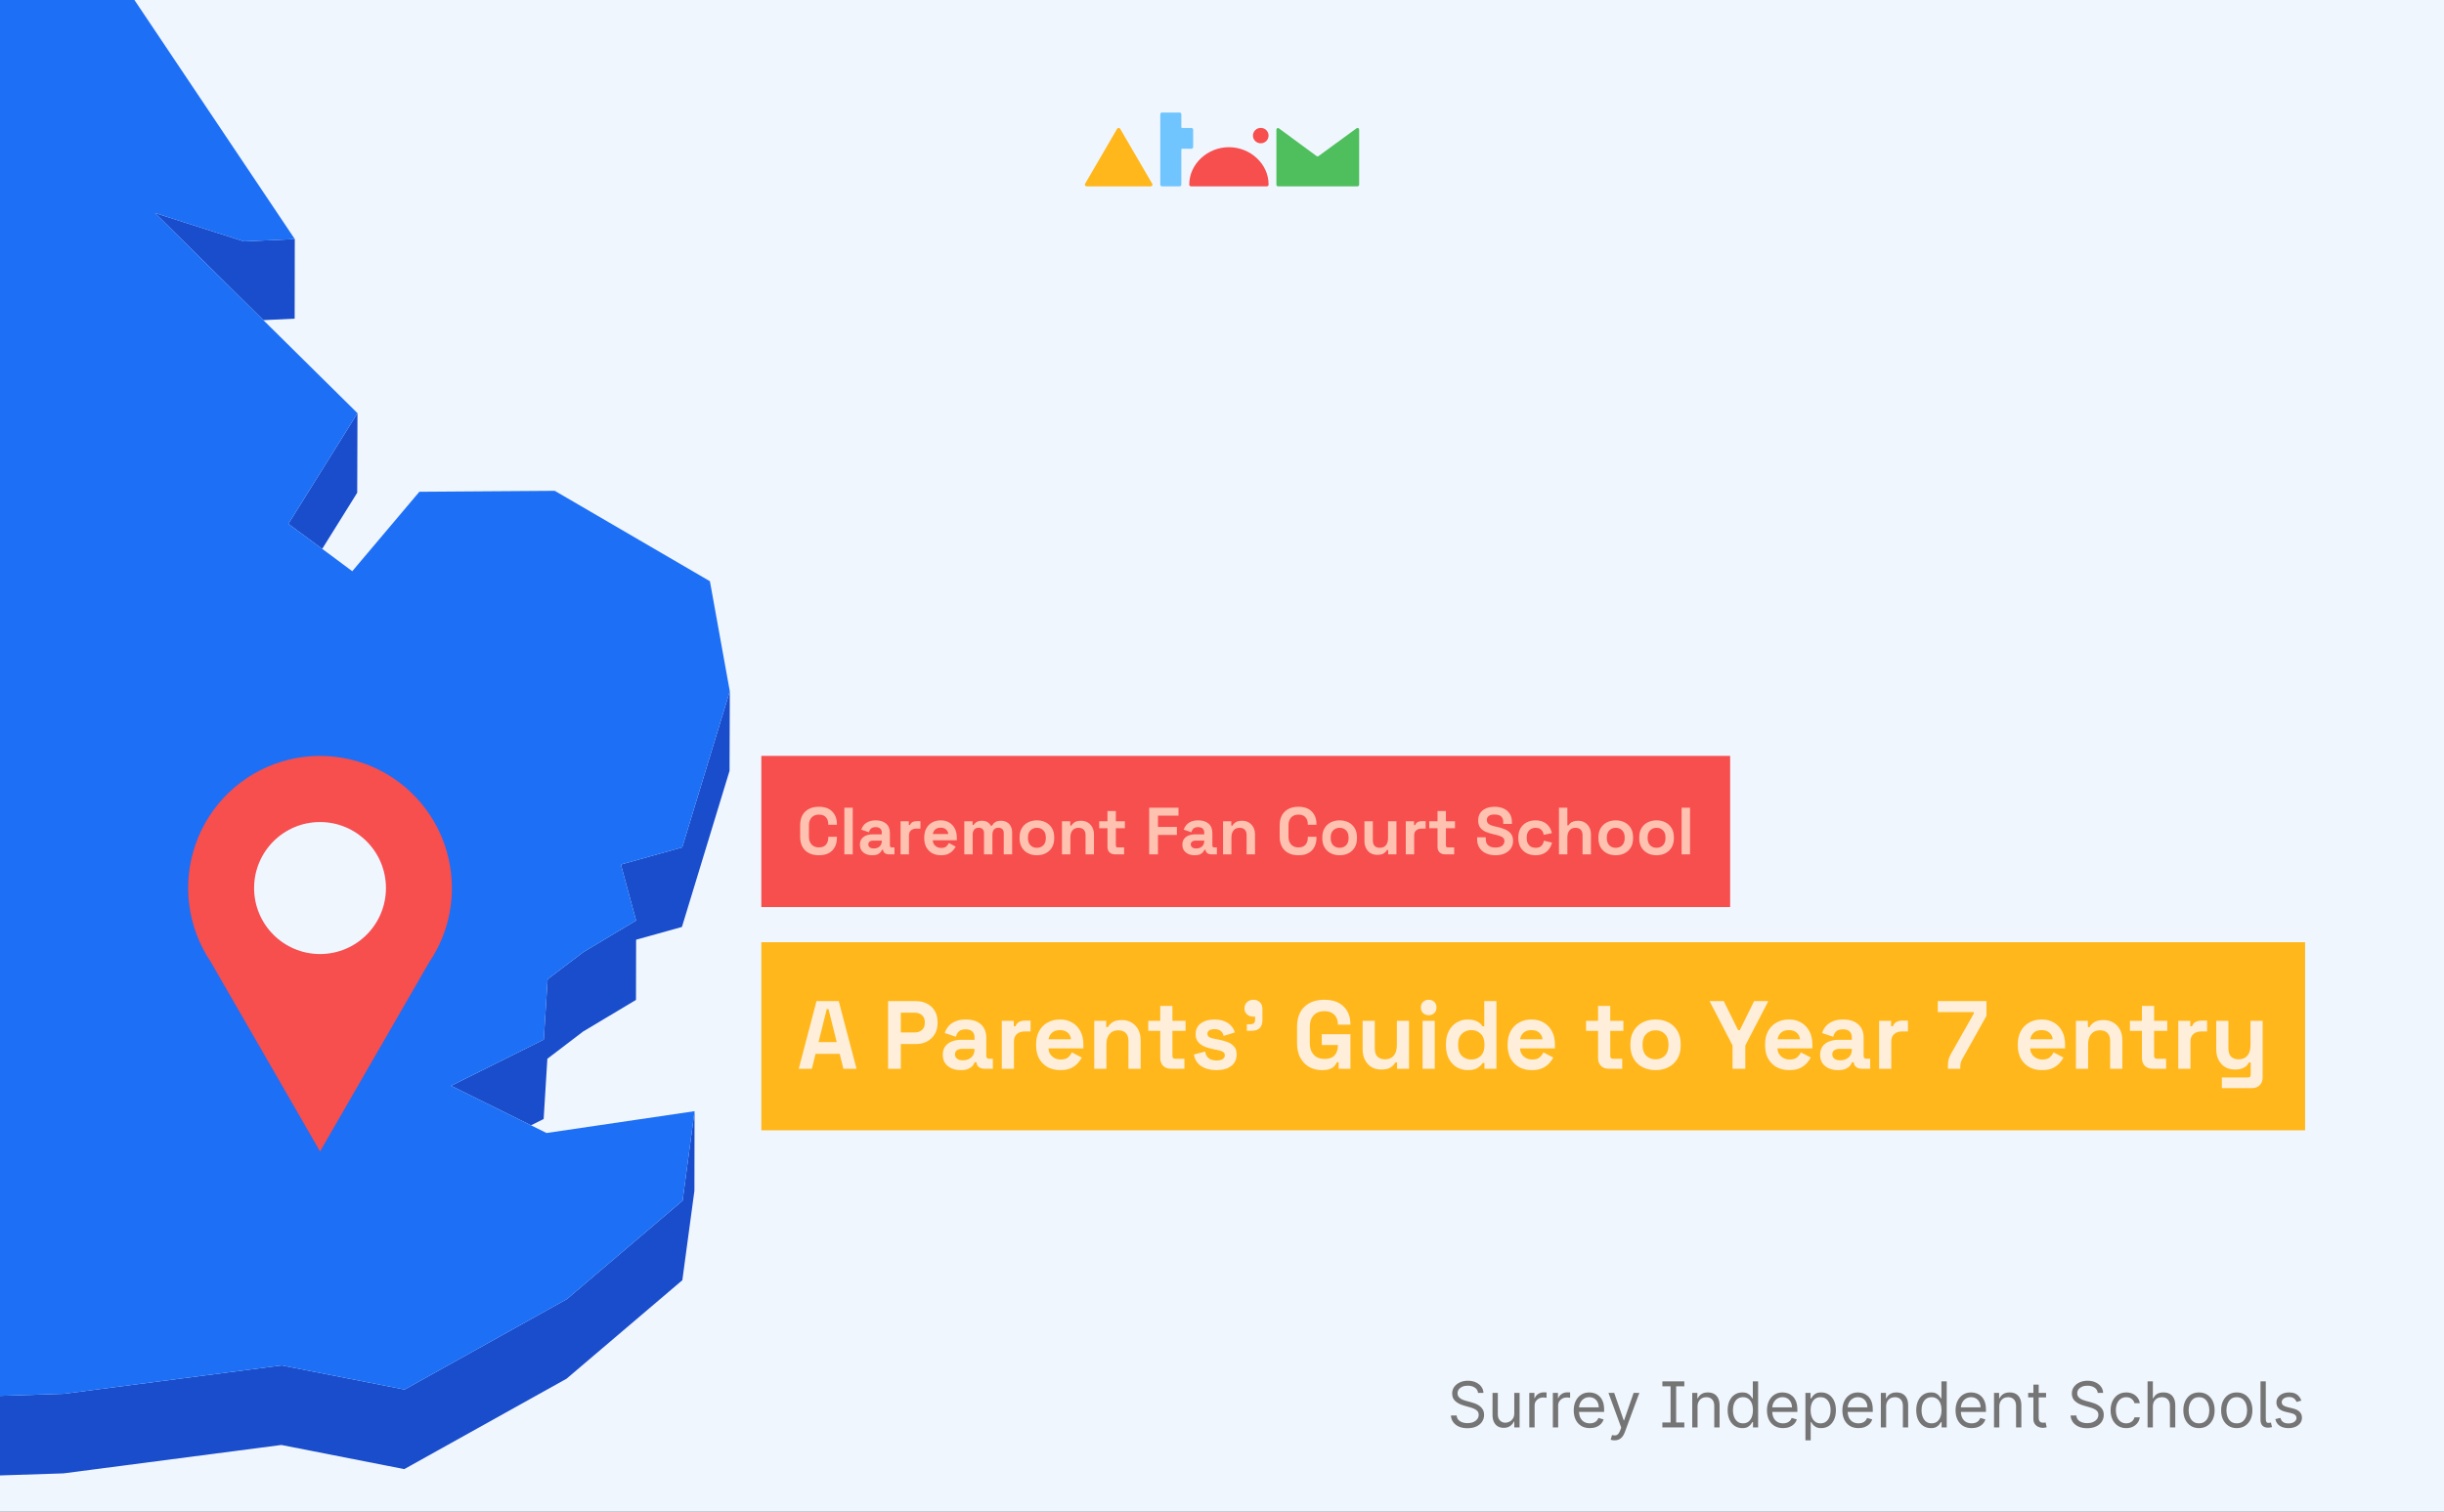 <?xml version="1.0" encoding="utf-8"?>
<svg xmlns="http://www.w3.org/2000/svg" fill="none" height="860" viewBox="0 0 1390 860" width="1390">
<rect x="0" y="0" width="1390" height="860" fill="#333333" stroke="none"/>
<g clip-path="url(#clip0_1130_1671)">
<path d="M1390 0H0V860H1390V0Z" fill="#F0F6FE"/>
<path d="M149.794 182.127L167.583 181.268L167.661 136.004L138.792 137.33L88.156 121.176L138.714 171.201L149.794 182.127Z" fill="#194DCC"/>
<path d="M183.263 312.223L203.159 280.303L203.315 235.039L163.992 298.019L183.263 312.223Z" fill="#194DCC"/>
<path d="M387.999 482.044L353.123 491.8L361.783 523.641L331.823 541.591L311.459 557.043L309.274 591.382L256.531 617.682L302.018 640.159L309.196 636.569L311.303 602.308L331.667 586.777L361.705 568.828L361.783 534.567L387.843 527.309L414.917 438.497L415.072 393.232L387.999 482.044Z" fill="#194DCC"/>
<path d="M322.378 739.04L230.078 790.47L160.17 776.734L36.27 792.889L-9.451 794.372L-67.109 812.556L-83.806 841.041L-152.309 853.294L-177.667 835.734L-305.233 842.446L-318.107 899.339L-361.175 929.151L-493.735 915.806L-542.889 945.774L-551.082 975.351L-566.53 996.741L-590.873 967.311L-642.524 974.811L-642.68 1019.99L-590.951 1012.58L-566.686 1042L-551.238 1020.62L-542.967 990.961L-493.813 961.071L-361.331 974.421L-318.185 944.604L-305.389 887.711L-177.823 880.999L-152.387 898.559L-83.884 886.306L-67.187 857.821L-9.607 839.637L36.114 838.154L160.014 821.999L229.922 835.734L322.222 784.304L388.073 728.27L394.939 677.386L395.017 632.121L388.229 683.005L322.378 739.04Z" fill="#194DCC"/>
<path d="M309.269 591.382L311.454 557.043L331.818 541.591L361.778 523.641L353.118 491.8L387.994 482.044L415.068 393.232L403.754 330.642L315.511 279.212L238.503 279.758L200.35 324.945L183.263 312.224L163.992 298.02L203.315 235.04L149.792 182.127L138.712 171.201L88.154 121.176L138.791 137.33L167.659 136.004L38.766 -56.215L-28.88 -79.004L-87.708 -242.893L-91.688 -286.675L-229.709 -398.042L-254.754 -390.159L-286.509 -380.17L-302.972 -375.019L-333.089 -385.477L-286.431 -422.469L-221.595 -448.847L-248.825 -473.197L-267.628 -489.898L-167.603 -640.754L-159.489 -685.707L-128.436 -721.372L-187.733 -774.207L-350.176 -766.013L-394.024 -743.848L-440.213 -720.514L-388.953 -796.449L-393.634 -799.961L-419.225 -818.769L-305.703 -935.287L-309.448 -956.592L-301.178 -985L-343.31 -984.688L-476.572 -934.194L-488.821 -966.036L-513.866 -933.96L-528.535 -971.655L-548.977 -965.645L-587.832 -834.144L-559.9 -798.868L-587.91 -798.712L-616.466 -798.478L-639.795 -687.268L-616.7 -656.675L-622.318 -618.746L-628.169 -579.725L-691.679 -545.074L-685.282 -489.586L-689.651 -480.845L-709 -442.136L-687.31 -433.941L-571.291 -536.411L-566.375 -521.037L-571.369 -512.998L-600.939 -465.08L-619.899 -434.41L-612.409 -395.466L-615.998 -367.917L-634.099 -226.27L-613.657 -226.426L-586.739 -337.715L-573.554 -343.724L-538.522 -321.482L-486.247 -259.204L-503.333 -234.152L-533.918 -189.122L-540.784 -137.067L-563.723 -136.911L-521.591 -66.283L-509.029 -73.385L-504.504 -111.313L-454.882 -73.775L-421.41 -103.587L-352.906 -122.942L-289.318 -146.979L-325.442 -88.135L-351.19 -46.148L-317.016 17.457L-298.759 50.469L-250.541 60.771L-275.508 99.948L-274.962 177.912L-263.961 205.071L-275.118 210.3L-275.196 210.378L-284.325 214.671L-276.991 239.41L-284.403 238.942L-360.084 234.103L-410.487 254.55L-457.69 214.593L-489.992 237.303L-436.78 283.036L-461.67 306.995L-503.724 347.343L-471.266 354.211L-412.359 325.413L-391.293 409.231L-400.188 419.532L-470.252 500.775L-578.079 550.02L-552.644 578.115L-571.837 593.645L-565.751 603.089L-535.479 621.819L-494.673 610.893L-443.022 589.275L-354.779 637.115L-298.057 669.815L-188.903 606.522L-245.001 675.356L-247.03 685.423L-252.023 710.943L-291.347 711.177H-298.135L-304.845 711.256L-327.783 711.412L-430.07 726.24L-444.192 766.588L-501.461 837.919L-552.8 898.558L-622.318 942.73L-642.525 974.81L-590.875 967.31L-566.532 996.74L-551.083 975.35L-542.891 945.773L-493.737 915.805L-361.177 929.151L-318.108 899.338L-305.235 842.445L-177.668 835.734L-152.311 853.293L-83.807 841.04L-67.111 812.555L-9.452 794.371L36.269 792.888L160.169 776.733L230.077 790.469L322.377 739.039L388.228 683.004L395.016 632.12L310.83 644.529L302.013 640.159L256.526 617.682L309.269 591.382Z" fill="#1D6FF5"/>
<path d="M257.019 505.199C257.033 493.455 254.296 481.872 249.029 471.379C243.762 460.886 236.111 451.776 226.691 444.78C217.271 437.784 206.344 433.098 194.788 431.098C183.231 429.097 171.368 429.838 160.149 433.261C148.931 436.683 138.67 442.693 130.19 450.806C121.711 458.919 115.25 468.91 111.325 479.977C107.401 491.044 106.122 502.878 107.592 514.53C109.062 526.181 113.24 537.325 119.79 547.067L150.919 601.038L182.029 655.028L213.158 601.038L244.249 547.143C252.598 534.755 257.046 520.145 257.019 505.199Z" fill="#F74E4E"/>
<path d="M182.011 542.728C202.719 542.728 219.507 525.917 219.507 505.18C219.507 484.443 202.719 467.633 182.011 467.633C161.303 467.633 144.516 484.443 144.516 505.18C144.516 525.917 161.303 542.728 182.011 542.728Z" fill="#F0F6FE"/>
<path d="M721.495 105.046C721.49 105.303 721.382 105.547 721.195 105.725C721.008 105.903 720.757 106.002 720.497 105.999H677.363C677.101 105.999 676.85 105.896 676.664 105.714C676.479 105.531 676.375 105.283 676.375 105.025C676.375 93.248 686.797 83.731 698.935 83.731C711.073 83.731 721.495 93.195 721.495 104.971V105.046Z" fill="#F74E4E"/>
<path d="M717.042 81.515C719.494 81.515 721.482 79.555 721.482 77.137C721.482 74.718 719.494 72.758 717.042 72.758C714.59 72.758 712.602 74.718 712.602 77.137C712.602 79.555 714.59 81.515 717.042 81.515Z" fill="#F74E4E"/>
<path d="M655.454 105.015C655.454 105.276 655.349 105.527 655.162 105.712C654.975 105.896 654.721 106 654.456 106H617.999C617.734 106 617.48 105.896 617.293 105.712C617.105 105.527 617 105.276 617 105.015C617.007 104.821 617.067 104.632 617.174 104.469L635.391 73.197C635.488 73.066 635.613 72.959 635.758 72.883C635.903 72.807 636.063 72.764 636.227 72.758C636.391 72.759 636.551 72.799 636.695 72.876C636.839 72.952 636.962 73.063 637.052 73.197L655.281 104.469C655.393 104.63 655.453 104.82 655.454 105.015Z" fill="#FFB71B"/>
<path d="M772.091 72.758C771.909 72.759 771.734 72.82 771.591 72.929L749.878 88.796C749.731 88.904 749.551 88.961 749.367 88.956C749.204 88.959 749.044 88.91 748.911 88.817H748.846L727.317 72.983C727.178 72.882 727.012 72.826 726.84 72.822C726.588 72.836 726.352 72.947 726.184 73.132C726.015 73.316 725.927 73.559 725.939 73.807V105.026C725.933 105.148 725.951 105.27 725.994 105.386C726.036 105.501 726.101 105.607 726.184 105.697C726.268 105.788 726.369 105.861 726.481 105.913C726.594 105.965 726.716 105.995 726.84 106H772.091C772.342 105.989 772.579 105.88 772.75 105.698C772.92 105.515 773.011 105.274 773.002 105.026V73.743C773.011 73.494 772.921 73.251 772.75 73.067C772.58 72.883 772.343 72.772 772.091 72.758Z" fill="#4FBF5E"/>
<path d="M677.594 72.811H672.372C672.241 72.808 672.117 72.755 672.026 72.663C671.934 72.571 671.883 72.448 671.883 72.319V64.985C671.883 64.855 671.857 64.726 671.806 64.606C671.755 64.486 671.681 64.376 671.587 64.285C671.493 64.193 671.382 64.121 671.259 64.072C671.137 64.023 671.006 63.999 670.874 64H660.896C660.631 64 660.377 64.104 660.19 64.289C660.003 64.473 659.898 64.724 659.898 64.985V105.026C659.9 105.285 660.007 105.533 660.194 105.715C660.381 105.898 660.633 106 660.896 106H670.874C671.137 106 671.389 105.898 671.576 105.715C671.763 105.533 671.87 105.285 671.872 105.026V85.112C671.871 85.048 671.883 84.985 671.907 84.925C671.93 84.865 671.966 84.811 672.012 84.765C672.057 84.719 672.112 84.683 672.172 84.658C672.232 84.633 672.296 84.62 672.361 84.62H677.594C677.859 84.62 678.113 84.516 678.3 84.332C678.488 84.147 678.593 83.896 678.593 83.635V73.796C678.593 73.535 678.488 73.284 678.3 73.1C678.113 72.915 677.859 72.811 677.594 72.811Z" fill="#71C5FF"/>
<path d="M840.625 792.364C840.472 791.068 839.85 790.062 838.759 789.347C837.668 788.631 836.33 788.273 834.745 788.273C833.586 788.273 832.571 788.46 831.702 788.835C830.841 789.21 830.168 789.726 829.682 790.382C829.205 791.038 828.966 791.784 828.966 792.619C828.966 793.318 829.132 793.919 829.465 794.422C829.806 794.916 830.24 795.33 830.769 795.662C831.297 795.986 831.851 796.254 832.431 796.467C833.01 796.672 833.543 796.838 834.029 796.966L836.688 797.682C837.37 797.861 838.128 798.108 838.963 798.423C839.807 798.739 840.613 799.169 841.38 799.714C842.155 800.251 842.794 800.942 843.297 801.786C843.8 802.629 844.051 803.665 844.051 804.892C844.051 806.307 843.681 807.585 842.939 808.727C842.206 809.869 841.132 810.777 839.718 811.45C838.311 812.124 836.603 812.46 834.591 812.46C832.716 812.46 831.093 812.158 829.721 811.553C828.357 810.947 827.283 810.104 826.499 809.021C825.723 807.939 825.284 806.682 825.182 805.25H828.455C828.54 806.239 828.873 807.057 829.452 807.705C830.04 808.344 830.782 808.821 831.676 809.136C832.58 809.443 833.551 809.597 834.591 809.597C835.801 809.597 836.888 809.401 837.851 809.009C838.814 808.608 839.577 808.054 840.14 807.347C840.702 806.631 840.983 805.795 840.983 804.841C840.983 803.972 840.74 803.264 840.255 802.719C839.769 802.173 839.13 801.73 838.337 801.389C837.544 801.048 836.688 800.75 835.767 800.494L832.546 799.574C830.5 798.986 828.881 798.146 827.688 797.055C826.495 795.964 825.898 794.537 825.898 792.773C825.898 791.307 826.294 790.028 827.087 788.938C827.888 787.838 828.962 786.986 830.309 786.381C831.664 785.767 833.176 785.46 834.847 785.46C836.534 785.46 838.034 785.763 839.347 786.368C840.659 786.964 841.699 787.783 842.466 788.822C843.242 789.862 843.651 791.043 843.694 792.364H840.625ZM861.23 803.972V792.364H864.247V812H861.23V808.676H861.026C860.565 809.673 859.849 810.521 858.878 811.22C857.906 811.911 856.679 812.256 855.196 812.256C853.969 812.256 852.878 811.987 851.923 811.45C850.969 810.905 850.219 810.087 849.673 808.996C849.128 807.896 848.855 806.511 848.855 804.841V792.364H851.872V804.636C851.872 806.068 852.273 807.21 853.074 808.062C853.884 808.915 854.915 809.341 856.168 809.341C856.918 809.341 857.68 809.149 858.456 808.766C859.24 808.382 859.896 807.794 860.425 807.001C860.962 806.209 861.23 805.199 861.23 803.972ZM869.773 812V792.364H872.688V795.33H872.892C873.25 794.358 873.898 793.57 874.836 792.964C875.773 792.359 876.83 792.057 878.006 792.057C878.228 792.057 878.505 792.061 878.837 792.07C879.169 792.078 879.421 792.091 879.591 792.108V795.176C879.489 795.151 879.255 795.112 878.888 795.061C878.53 795.001 878.151 794.972 877.75 794.972C876.796 794.972 875.944 795.172 875.194 795.572C874.452 795.964 873.864 796.51 873.429 797.209C873.003 797.899 872.79 798.687 872.79 799.574V812H869.773ZM883.168 812V792.364H886.082V795.33H886.287C886.645 794.358 887.293 793.57 888.23 792.964C889.168 792.359 890.224 792.057 891.401 792.057C891.622 792.057 891.899 792.061 892.232 792.07C892.564 792.078 892.815 792.091 892.986 792.108V795.176C892.884 795.151 892.649 795.112 892.283 795.061C891.925 795.001 891.545 794.972 891.145 794.972C890.19 794.972 889.338 795.172 888.588 795.572C887.847 795.964 887.259 796.51 886.824 797.209C886.398 797.899 886.185 798.687 886.185 799.574V812H883.168ZM904.197 812.409C902.305 812.409 900.673 811.991 899.301 811.156C897.938 810.312 896.885 809.136 896.143 807.628C895.411 806.111 895.044 804.347 895.044 802.335C895.044 800.324 895.411 798.551 896.143 797.017C896.885 795.474 897.916 794.273 899.237 793.412C900.567 792.543 902.118 792.108 903.891 792.108C904.913 792.108 905.923 792.278 906.92 792.619C907.918 792.96 908.825 793.514 909.643 794.281C910.462 795.04 911.114 796.045 911.599 797.298C912.085 798.551 912.328 800.094 912.328 801.926V803.205H897.192V800.597H909.26C909.26 799.489 909.038 798.5 908.595 797.631C908.161 796.761 907.538 796.075 906.729 795.572C905.928 795.07 904.982 794.818 903.891 794.818C902.689 794.818 901.649 795.116 900.771 795.713C899.902 796.301 899.233 797.068 898.764 798.014C898.295 798.96 898.061 799.974 898.061 801.057V802.795C898.061 804.278 898.317 805.536 898.828 806.567C899.348 807.589 900.068 808.369 900.989 808.906C901.909 809.435 902.979 809.699 904.197 809.699C904.99 809.699 905.706 809.588 906.345 809.366C906.993 809.136 907.551 808.795 908.02 808.344C908.489 807.884 908.851 807.312 909.107 806.631L912.021 807.449C911.714 808.438 911.199 809.307 910.474 810.057C909.75 810.798 908.855 811.378 907.79 811.795C906.724 812.205 905.527 812.409 904.197 812.409ZM918.263 819.364C917.752 819.364 917.296 819.321 916.895 819.236C916.495 819.159 916.218 819.082 916.064 819.006L916.831 816.347C917.564 816.534 918.212 816.602 918.775 816.551C919.337 816.5 919.836 816.249 920.27 815.797C920.713 815.354 921.118 814.634 921.485 813.636L922.047 812.102L914.786 792.364H918.059L923.479 808.011H923.684L929.104 792.364H932.377L924.042 814.864C923.667 815.878 923.202 816.717 922.648 817.382C922.094 818.055 921.451 818.554 920.718 818.878C919.993 819.202 919.175 819.364 918.263 819.364ZM945.461 788.631V785.818H957.939V788.631H945.461ZM945.461 812V809.188H957.939V812H945.461ZM953.285 785.818V812H950.115V785.818H953.285ZM965.462 800.188V812H962.445V792.364H965.36V795.432H965.615C966.076 794.435 966.775 793.634 967.712 793.028C968.65 792.415 969.86 792.108 971.343 792.108C972.672 792.108 973.836 792.381 974.833 792.926C975.83 793.463 976.605 794.281 977.159 795.381C977.713 796.472 977.99 797.852 977.99 799.523V812H974.973V799.727C974.973 798.185 974.573 796.983 973.772 796.122C972.971 795.253 971.871 794.818 970.473 794.818C969.51 794.818 968.65 795.027 967.891 795.445C967.141 795.862 966.549 796.472 966.114 797.273C965.679 798.074 965.462 799.045 965.462 800.188ZM990.918 812.409C989.282 812.409 987.837 811.996 986.585 811.169C985.332 810.334 984.352 809.158 983.644 807.641C982.937 806.115 982.583 804.312 982.583 802.233C982.583 800.17 982.937 798.381 983.644 796.864C984.352 795.347 985.336 794.175 986.597 793.348C987.859 792.521 989.316 792.108 990.969 792.108C992.248 792.108 993.258 792.321 993.999 792.747C994.749 793.165 995.32 793.642 995.712 794.179C996.113 794.707 996.424 795.142 996.646 795.483H996.901V785.818H999.918V812H997.004V808.983H996.646C996.424 809.341 996.109 809.793 995.7 810.338C995.29 810.875 994.707 811.357 993.948 811.783C993.19 812.2 992.18 812.409 990.918 812.409ZM991.327 809.699C992.538 809.699 993.56 809.384 994.396 808.753C995.231 808.114 995.866 807.232 996.3 806.107C996.735 804.973 996.952 803.665 996.952 802.182C996.952 800.716 996.739 799.433 996.313 798.334C995.887 797.226 995.256 796.365 994.421 795.751C993.586 795.129 992.555 794.818 991.327 794.818C990.049 794.818 988.984 795.146 988.131 795.803C987.288 796.45 986.653 797.332 986.227 798.449C985.809 799.557 985.6 800.801 985.6 802.182C985.6 803.58 985.813 804.849 986.239 805.991C986.674 807.125 987.313 808.028 988.157 808.702C989.009 809.366 990.066 809.699 991.327 809.699ZM1014.1 812.409C1012.2 812.409 1010.57 811.991 1009.2 811.156C1007.84 810.312 1006.78 809.136 1006.04 807.628C1005.31 806.111 1004.94 804.347 1004.94 802.335C1004.94 800.324 1005.31 798.551 1006.04 797.017C1006.78 795.474 1007.81 794.273 1009.14 793.412C1010.47 792.543 1012.02 792.108 1013.79 792.108C1014.81 792.108 1015.82 792.278 1016.82 792.619C1017.82 792.96 1018.72 793.514 1019.54 794.281C1020.36 795.04 1021.01 796.045 1021.5 797.298C1021.98 798.551 1022.23 800.094 1022.23 801.926V803.205H1007.09V800.597H1019.16C1019.16 799.489 1018.94 798.5 1018.49 797.631C1018.06 796.761 1017.44 796.075 1016.63 795.572C1015.83 795.07 1014.88 794.818 1013.79 794.818C1012.59 794.818 1011.55 795.116 1010.67 795.713C1009.8 796.301 1009.13 797.068 1008.66 798.014C1008.19 798.96 1007.96 799.974 1007.96 801.057V802.795C1007.96 804.278 1008.22 805.536 1008.73 806.567C1009.25 807.589 1009.97 808.369 1010.89 808.906C1011.81 809.435 1012.88 809.699 1014.1 809.699C1014.89 809.699 1015.6 809.588 1016.24 809.366C1016.89 809.136 1017.45 808.795 1017.92 808.344C1018.39 807.884 1018.75 807.312 1019 806.631L1021.92 807.449C1021.61 808.438 1021.1 809.307 1020.37 810.057C1019.65 810.798 1018.75 811.378 1017.69 811.795C1016.62 812.205 1015.43 812.409 1014.1 812.409ZM1026.82 819.364V792.364H1029.73V795.483H1030.09C1030.31 795.142 1030.62 794.707 1031.01 794.179C1031.41 793.642 1031.98 793.165 1032.72 792.747C1033.47 792.321 1034.49 792.108 1035.76 792.108C1037.42 792.108 1038.88 792.521 1040.14 793.348C1041.4 794.175 1042.38 795.347 1043.09 796.864C1043.8 798.381 1044.15 800.17 1044.15 802.233C1044.15 804.312 1043.8 806.115 1043.09 807.641C1042.38 809.158 1041.4 810.334 1040.15 811.169C1038.9 811.996 1037.45 812.409 1035.82 812.409C1034.55 812.409 1033.54 812.2 1032.79 811.783C1032.03 811.357 1031.44 810.875 1031.03 810.338C1030.63 809.793 1030.31 809.341 1030.09 808.983H1029.83V819.364H1026.82ZM1029.78 802.182C1029.78 803.665 1030 804.973 1030.43 806.107C1030.87 807.232 1031.5 808.114 1032.34 808.753C1033.17 809.384 1034.2 809.699 1035.41 809.699C1036.67 809.699 1037.72 809.366 1038.56 808.702C1039.42 808.028 1040.06 807.125 1040.48 805.991C1040.92 804.849 1041.13 803.58 1041.13 802.182C1041.13 800.801 1040.92 799.557 1040.5 798.449C1040.08 797.332 1039.44 796.45 1038.59 795.803C1037.75 795.146 1036.69 794.818 1035.41 794.818C1034.18 794.818 1033.15 795.129 1032.31 795.751C1031.48 796.365 1030.85 797.226 1030.42 798.334C1030 799.433 1029.78 800.716 1029.78 802.182ZM1056.99 812.409C1055.09 812.409 1053.46 811.991 1052.09 811.156C1050.73 810.312 1049.67 809.136 1048.93 807.628C1048.2 806.111 1047.83 804.347 1047.83 802.335C1047.83 800.324 1048.2 798.551 1048.93 797.017C1049.67 795.474 1050.71 794.273 1052.03 793.412C1053.36 792.543 1054.91 792.108 1056.68 792.108C1057.7 792.108 1058.71 792.278 1059.71 792.619C1060.71 792.96 1061.61 793.514 1062.43 794.281C1063.25 795.04 1063.9 796.045 1064.39 797.298C1064.87 798.551 1065.12 800.094 1065.12 801.926V803.205H1049.98V800.597H1062.05C1062.05 799.489 1061.83 798.5 1061.38 797.631C1060.95 796.761 1060.33 796.075 1059.52 795.572C1058.72 795.07 1057.77 794.818 1056.68 794.818C1055.48 794.818 1054.44 795.116 1053.56 795.713C1052.69 796.301 1052.02 797.068 1051.55 798.014C1051.08 798.96 1050.85 799.974 1050.85 801.057V802.795C1050.85 804.278 1051.11 805.536 1051.62 806.567C1052.14 807.589 1052.86 808.369 1053.78 808.906C1054.7 809.435 1055.77 809.699 1056.99 809.699C1057.78 809.699 1058.5 809.588 1059.13 809.366C1059.78 809.136 1060.34 808.795 1060.81 808.344C1061.28 807.884 1061.64 807.312 1061.9 806.631L1064.81 807.449C1064.5 808.438 1063.99 809.307 1063.26 810.057C1062.54 810.798 1061.64 811.378 1060.58 811.795C1059.51 812.205 1058.32 812.409 1056.99 812.409ZM1072.72 800.188V812H1069.71V792.364H1072.62V795.432H1072.88C1073.34 794.435 1074.04 793.634 1074.97 793.028C1075.91 792.415 1077.12 792.108 1078.6 792.108C1079.93 792.108 1081.1 792.381 1082.09 792.926C1083.09 793.463 1083.87 794.281 1084.42 795.381C1084.98 796.472 1085.25 797.852 1085.25 799.523V812H1082.24V799.727C1082.24 798.185 1081.83 796.983 1081.03 796.122C1080.23 795.253 1079.13 794.818 1077.74 794.818C1076.77 794.818 1075.91 795.027 1075.15 795.445C1074.4 795.862 1073.81 796.472 1073.38 797.273C1072.94 798.074 1072.72 799.045 1072.72 800.188ZM1098.18 812.409C1096.54 812.409 1095.1 811.996 1093.85 811.169C1092.59 810.334 1091.61 809.158 1090.91 807.641C1090.2 806.115 1089.84 804.312 1089.84 802.233C1089.84 800.17 1090.2 798.381 1090.91 796.864C1091.61 795.347 1092.6 794.175 1093.86 793.348C1095.12 792.521 1096.58 792.108 1098.23 792.108C1099.51 792.108 1100.52 792.321 1101.26 792.747C1102.01 793.165 1102.58 793.642 1102.97 794.179C1103.37 794.707 1103.69 795.142 1103.91 795.483H1104.16V785.818H1107.18V812H1104.27V808.983H1103.91C1103.69 809.341 1103.37 809.793 1102.96 810.338C1102.55 810.875 1101.97 811.357 1101.21 811.783C1100.45 812.2 1099.44 812.409 1098.18 812.409ZM1098.59 809.699C1099.8 809.699 1100.82 809.384 1101.66 808.753C1102.49 808.114 1103.13 807.232 1103.56 806.107C1104 804.973 1104.21 803.665 1104.21 802.182C1104.21 800.716 1104 799.433 1103.57 798.334C1103.15 797.226 1102.52 796.365 1101.68 795.751C1100.85 795.129 1099.82 794.818 1098.59 794.818C1097.31 794.818 1096.25 795.146 1095.39 795.803C1094.55 796.45 1093.91 797.332 1093.49 798.449C1093.07 799.557 1092.86 800.801 1092.86 802.182C1092.86 803.58 1093.07 804.849 1093.5 805.991C1093.94 807.125 1094.57 808.028 1095.42 808.702C1096.27 809.366 1097.33 809.699 1098.59 809.699ZM1121.36 812.409C1119.47 812.409 1117.83 811.991 1116.46 811.156C1115.1 810.312 1114.05 809.136 1113.3 807.628C1112.57 806.111 1112.2 804.347 1112.2 802.335C1112.2 800.324 1112.57 798.551 1113.3 797.017C1114.05 795.474 1115.08 794.273 1116.4 793.412C1117.73 792.543 1119.28 792.108 1121.05 792.108C1122.07 792.108 1123.08 792.278 1124.08 792.619C1125.08 792.96 1125.99 793.514 1126.8 794.281C1127.62 795.04 1128.27 796.045 1128.76 797.298C1129.25 798.551 1129.49 800.094 1129.49 801.926V803.205H1114.35V800.597H1126.42C1126.42 799.489 1126.2 798.5 1125.76 797.631C1125.32 796.761 1124.7 796.075 1123.89 795.572C1123.09 795.07 1122.14 794.818 1121.05 794.818C1119.85 794.818 1118.81 795.116 1117.93 795.713C1117.06 796.301 1116.39 797.068 1115.92 798.014C1115.46 798.96 1115.22 799.974 1115.22 801.057V802.795C1115.22 804.278 1115.48 805.536 1115.99 806.567C1116.51 807.589 1117.23 808.369 1118.15 808.906C1119.07 809.435 1120.14 809.699 1121.36 809.699C1122.15 809.699 1122.87 809.588 1123.51 809.366C1124.15 809.136 1124.71 808.795 1125.18 808.344C1125.65 807.884 1126.01 807.312 1126.27 806.631L1129.18 807.449C1128.87 808.438 1128.36 809.307 1127.63 810.057C1126.91 810.798 1126.02 811.378 1124.95 811.795C1123.88 812.205 1122.69 812.409 1121.36 812.409ZM1137.09 800.188V812H1134.08V792.364H1136.99V795.432H1137.25C1137.71 794.435 1138.41 793.634 1139.34 793.028C1140.28 792.415 1141.49 792.108 1142.98 792.108C1144.31 792.108 1145.47 792.381 1146.47 792.926C1147.46 793.463 1148.24 794.281 1148.79 795.381C1149.35 796.472 1149.62 797.852 1149.62 799.523V812H1146.61V799.727C1146.61 798.185 1146.21 796.983 1145.4 796.122C1144.6 795.253 1143.5 794.818 1142.11 794.818C1141.14 794.818 1140.28 795.027 1139.52 795.445C1138.77 795.862 1138.18 796.472 1137.75 797.273C1137.31 798.074 1137.09 799.045 1137.09 800.188ZM1163.68 792.364V794.92H1153.5V792.364H1163.68ZM1156.47 787.659H1159.48V806.375C1159.48 807.227 1159.61 807.866 1159.85 808.293C1160.11 808.71 1160.43 808.991 1160.83 809.136C1161.23 809.273 1161.65 809.341 1162.09 809.341C1162.42 809.341 1162.7 809.324 1162.91 809.29C1163.12 809.247 1163.29 809.213 1163.42 809.188L1164.03 811.898C1163.83 811.974 1163.54 812.051 1163.18 812.128C1162.81 812.213 1162.35 812.256 1161.78 812.256C1160.93 812.256 1160.1 812.072 1159.28 811.706C1158.47 811.339 1157.8 810.781 1157.26 810.031C1156.73 809.281 1156.47 808.335 1156.47 807.193V787.659ZM1193.07 792.364C1192.91 791.068 1192.29 790.062 1191.2 789.347C1190.11 788.631 1188.77 788.273 1187.19 788.273C1186.03 788.273 1185.01 788.46 1184.14 788.835C1183.28 789.21 1182.61 789.726 1182.12 790.382C1181.65 791.038 1181.41 791.784 1181.41 792.619C1181.41 793.318 1181.57 793.919 1181.91 794.422C1182.25 794.916 1182.68 795.33 1183.21 795.662C1183.74 795.986 1184.29 796.254 1184.87 796.467C1185.45 796.672 1185.98 796.838 1186.47 796.966L1189.13 797.682C1189.81 797.861 1190.57 798.108 1191.4 798.423C1192.25 798.739 1193.05 799.169 1193.82 799.714C1194.6 800.251 1195.24 800.942 1195.74 801.786C1196.24 802.629 1196.49 803.665 1196.49 804.892C1196.49 806.307 1196.12 807.585 1195.38 808.727C1194.65 809.869 1193.57 810.777 1192.16 811.45C1190.75 812.124 1189.04 812.46 1187.03 812.46C1185.16 812.46 1183.53 812.158 1182.16 811.553C1180.8 810.947 1179.72 810.104 1178.94 809.021C1178.16 807.939 1177.73 806.682 1177.62 805.25H1180.9C1180.98 806.239 1181.31 807.057 1181.89 807.705C1182.48 808.344 1183.22 808.821 1184.12 809.136C1185.02 809.443 1185.99 809.597 1187.03 809.597C1188.24 809.597 1189.33 809.401 1190.29 809.009C1191.26 808.608 1192.02 808.054 1192.58 807.347C1193.14 806.631 1193.42 805.795 1193.42 804.841C1193.42 803.972 1193.18 803.264 1192.7 802.719C1192.21 802.173 1191.57 801.73 1190.78 801.389C1189.99 801.048 1189.13 800.75 1188.21 800.494L1184.99 799.574C1182.94 798.986 1181.32 798.146 1180.13 797.055C1178.94 795.964 1178.34 794.537 1178.34 792.773C1178.34 791.307 1178.74 790.028 1179.53 788.938C1180.33 787.838 1181.4 786.986 1182.75 786.381C1184.11 785.767 1185.62 785.46 1187.29 785.46C1188.98 785.46 1190.48 785.763 1191.79 786.368C1193.1 786.964 1194.14 787.783 1194.91 788.822C1195.68 789.862 1196.09 791.043 1196.13 792.364H1193.07ZM1209.27 812.409C1207.43 812.409 1205.85 811.974 1204.52 811.105C1203.19 810.236 1202.17 809.038 1201.45 807.513C1200.73 805.987 1200.38 804.244 1200.38 802.284C1200.38 800.29 1200.74 798.53 1201.48 797.004C1202.22 795.47 1203.25 794.273 1204.57 793.412C1205.9 792.543 1207.45 792.108 1209.22 792.108C1210.6 792.108 1211.85 792.364 1212.96 792.875C1214.06 793.386 1214.97 794.102 1215.68 795.023C1216.39 795.943 1216.82 797.017 1217 798.244H1213.98C1213.75 797.349 1213.24 796.557 1212.44 795.866C1211.66 795.168 1210.6 794.818 1209.27 794.818C1208.1 794.818 1207.07 795.125 1206.18 795.739C1205.3 796.344 1204.62 797.2 1204.12 798.308C1203.64 799.408 1203.39 800.699 1203.39 802.182C1203.39 803.699 1203.63 805.02 1204.11 806.145C1204.59 807.27 1205.28 808.143 1206.15 808.766C1207.04 809.388 1208.08 809.699 1209.27 809.699C1210.06 809.699 1210.77 809.562 1211.41 809.29C1212.05 809.017 1212.59 808.625 1213.03 808.114C1213.48 807.602 1213.79 806.989 1213.98 806.273H1217C1216.82 807.432 1216.4 808.476 1215.73 809.405C1215.06 810.325 1214.18 811.058 1213.08 811.604C1211.99 812.141 1210.72 812.409 1209.27 812.409ZM1224.42 800.188V812H1221.41V785.818H1224.42V795.432H1224.68C1225.14 794.418 1225.83 793.612 1226.75 793.016C1227.68 792.411 1228.91 792.108 1230.46 792.108C1231.8 792.108 1232.97 792.376 1233.97 792.913C1234.98 793.442 1235.76 794.256 1236.31 795.355C1236.87 796.446 1237.16 797.835 1237.16 799.523V812H1234.14V799.727C1234.14 798.168 1233.73 796.962 1232.92 796.109C1232.12 795.249 1231.01 794.818 1229.59 794.818C1228.6 794.818 1227.71 795.027 1226.93 795.445C1226.15 795.862 1225.54 796.472 1225.09 797.273C1224.64 798.074 1224.42 799.045 1224.42 800.188ZM1250.65 812.409C1248.88 812.409 1247.32 811.987 1245.99 811.143C1244.66 810.3 1243.62 809.119 1242.87 807.602C1242.13 806.085 1241.75 804.312 1241.75 802.284C1241.75 800.239 1242.13 798.453 1242.87 796.928C1243.62 795.402 1244.66 794.217 1245.99 793.374C1247.32 792.53 1248.88 792.108 1250.65 792.108C1252.43 792.108 1253.98 792.53 1255.31 793.374C1256.64 794.217 1257.68 795.402 1258.43 796.928C1259.18 798.453 1259.55 800.239 1259.55 802.284C1259.55 804.312 1259.18 806.085 1258.43 807.602C1257.68 809.119 1256.64 810.3 1255.31 811.143C1253.98 811.987 1252.43 812.409 1250.65 812.409ZM1250.65 809.699C1252 809.699 1253.11 809.354 1253.98 808.663C1254.85 807.973 1255.49 807.065 1255.91 805.94C1256.32 804.815 1256.53 803.597 1256.53 802.284C1256.53 800.972 1256.32 799.749 1255.91 798.615C1255.49 797.482 1254.85 796.565 1253.98 795.866C1253.11 795.168 1252 794.818 1250.65 794.818C1249.31 794.818 1248.2 795.168 1247.33 795.866C1246.46 796.565 1245.82 797.482 1245.4 798.615C1244.98 799.749 1244.77 800.972 1244.77 802.284C1244.77 803.597 1244.98 804.815 1245.4 805.94C1245.82 807.065 1246.46 807.973 1247.33 808.663C1248.2 809.354 1249.31 809.699 1250.65 809.699ZM1272.13 812.409C1270.36 812.409 1268.81 811.987 1267.47 811.143C1266.14 810.3 1265.1 809.119 1264.35 807.602C1263.61 806.085 1263.24 804.312 1263.24 802.284C1263.24 800.239 1263.61 798.453 1264.35 796.928C1265.1 795.402 1266.14 794.217 1267.47 793.374C1268.81 792.53 1270.36 792.108 1272.13 792.108C1273.91 792.108 1275.46 792.53 1276.79 793.374C1278.12 794.217 1279.16 795.402 1279.91 796.928C1280.66 798.453 1281.03 800.239 1281.03 802.284C1281.03 804.312 1280.66 806.085 1279.91 807.602C1279.16 809.119 1278.12 810.3 1276.79 811.143C1275.46 811.987 1273.91 812.409 1272.13 812.409ZM1272.13 809.699C1273.48 809.699 1274.59 809.354 1275.46 808.663C1276.33 807.973 1276.97 807.065 1277.39 805.94C1277.81 804.815 1278.01 803.597 1278.01 802.284C1278.01 800.972 1277.81 799.749 1277.39 798.615C1276.97 797.482 1276.33 796.565 1275.46 795.866C1274.59 795.168 1273.48 794.818 1272.13 794.818C1270.79 794.818 1269.68 795.168 1268.81 795.866C1267.94 796.565 1267.3 797.482 1266.88 798.615C1266.46 799.749 1266.25 800.972 1266.25 802.284C1266.25 803.597 1266.46 804.815 1266.88 805.94C1267.3 807.065 1267.94 807.973 1268.81 808.663C1269.68 809.354 1270.79 809.699 1272.13 809.699ZM1285.64 785.818H1288.65V806.886C1288.65 807.841 1288.76 808.51 1288.97 808.893C1289.19 809.277 1289.63 809.46 1290.29 809.443C1290.65 809.426 1290.91 809.401 1291.08 809.366C1291.26 809.324 1291.42 809.281 1291.57 809.239L1292.18 811.847C1291.92 811.923 1291.59 811.991 1291.18 812.051C1290.78 812.119 1290.37 812.153 1289.93 812.153C1288.5 812.153 1287.43 811.761 1286.71 810.977C1285.99 810.193 1285.64 809.102 1285.64 807.705V785.818ZM1308.86 796.761L1306.15 797.528C1305.98 797.077 1305.73 796.638 1305.4 796.212C1305.07 795.777 1304.63 795.419 1304.07 795.138C1303.51 794.857 1302.79 794.716 1301.91 794.716C1300.71 794.716 1299.7 794.993 1298.9 795.547C1298.11 796.092 1297.71 796.787 1297.71 797.631C1297.71 798.381 1297.99 798.973 1298.53 799.408C1299.08 799.842 1299.93 800.205 1301.09 800.494L1304 801.21C1305.76 801.636 1307.07 802.288 1307.93 803.166C1308.79 804.036 1309.22 805.156 1309.22 806.528C1309.22 807.653 1308.9 808.659 1308.25 809.545C1307.61 810.432 1306.71 811.131 1305.56 811.642C1304.41 812.153 1303.07 812.409 1301.55 812.409C1299.55 812.409 1297.89 811.974 1296.58 811.105C1295.26 810.236 1294.43 808.966 1294.08 807.295L1296.95 806.58C1297.22 807.636 1297.74 808.429 1298.49 808.957C1299.26 809.486 1300.26 809.75 1301.5 809.75C1302.9 809.75 1304.02 809.452 1304.85 808.855C1305.68 808.25 1306.1 807.526 1306.1 806.682C1306.1 806 1305.86 805.429 1305.38 804.969C1304.91 804.5 1304.17 804.151 1303.19 803.92L1299.91 803.153C1298.11 802.727 1296.79 802.067 1295.95 801.172C1295.11 800.268 1294.7 799.139 1294.7 797.784C1294.7 796.676 1295.01 795.696 1295.63 794.844C1296.26 793.991 1297.12 793.322 1298.2 792.837C1299.29 792.351 1300.53 792.108 1301.91 792.108C1303.85 792.108 1305.38 792.534 1306.48 793.386C1307.6 794.239 1308.39 795.364 1308.86 796.761Z" fill="#757575"/>
<rect fill="#F74E4E" height="86" transform="translate(433 430)" width="551"/>
<path d="M465.757 486.531C462.473 486.531 459.87 485.621 457.95 483.802C456.03 481.957 455.07 479.33 455.07 475.919V469.551C455.07 466.14 456.03 463.525 457.95 461.706C459.87 459.862 462.473 458.939 465.757 458.939C469.017 458.939 471.531 459.836 473.3 461.63C475.093 463.399 475.99 465.837 475.99 468.945V469.172H471.063V468.793C471.063 467.227 470.621 465.938 469.737 464.928C468.878 463.917 467.551 463.412 465.757 463.412C463.989 463.412 462.599 463.955 461.588 465.041C460.578 466.128 460.072 467.606 460.072 469.476V475.994C460.072 477.839 460.578 479.317 461.588 480.429C462.599 481.515 463.989 482.058 465.757 482.058C467.551 482.058 468.878 481.553 469.737 480.542C470.621 479.506 471.063 478.218 471.063 476.677V475.994H475.99V476.525C475.99 479.633 475.093 482.084 473.3 483.878C471.531 485.646 469.017 486.531 465.757 486.531ZM480.218 486V459.47H484.994V486H480.218ZM496.122 486.531C494.783 486.531 493.583 486.303 492.522 485.848C491.46 485.368 490.614 484.686 489.982 483.802C489.376 482.892 489.073 481.793 489.073 480.504C489.073 479.216 489.376 478.142 489.982 477.283C490.614 476.399 491.473 475.742 492.56 475.312C493.671 474.857 494.935 474.63 496.35 474.63H501.504V473.569C501.504 472.684 501.226 471.964 500.67 471.408C500.114 470.827 499.23 470.537 498.017 470.537C496.83 470.537 495.945 470.815 495.364 471.371C494.783 471.901 494.404 472.596 494.227 473.455L489.831 471.977C490.134 471.017 490.614 470.145 491.271 469.362C491.953 468.553 492.85 467.909 493.962 467.429C495.099 466.924 496.476 466.671 498.093 466.671C500.569 466.671 502.527 467.29 503.967 468.528C505.408 469.766 506.128 471.56 506.128 473.91V480.921C506.128 481.679 506.481 482.058 507.189 482.058H508.705V486H505.521C504.586 486 503.816 485.773 503.209 485.318C502.603 484.863 502.3 484.257 502.3 483.499V483.461H501.58C501.479 483.764 501.251 484.168 500.898 484.673C500.544 485.154 499.988 485.583 499.23 485.962C498.472 486.341 497.436 486.531 496.122 486.531ZM496.956 482.665C498.295 482.665 499.382 482.298 500.215 481.566C501.074 480.808 501.504 479.81 501.504 478.572V478.193H496.691C495.806 478.193 495.111 478.382 494.606 478.761C494.101 479.14 493.848 479.671 493.848 480.353C493.848 481.035 494.113 481.591 494.644 482.02C495.175 482.45 495.945 482.665 496.956 482.665ZM512.197 486V467.202H516.896V469.324H517.578C517.856 468.566 518.311 468.01 518.943 467.656C519.6 467.303 520.358 467.126 521.217 467.126H523.491V471.371H521.141C519.928 471.371 518.93 471.699 518.147 472.356C517.364 472.988 516.972 473.973 516.972 475.312V486H512.197ZM535.122 486.531C533.253 486.531 531.598 486.139 530.158 485.356C528.743 484.547 527.631 483.423 526.822 481.983C526.039 480.517 525.647 478.799 525.647 476.828V476.373C525.647 474.403 526.039 472.697 526.822 471.257C527.606 469.791 528.705 468.667 530.12 467.884C531.535 467.075 533.177 466.671 535.047 466.671C536.891 466.671 538.496 467.088 539.86 467.922C541.224 468.73 542.286 469.867 543.044 471.333C543.802 472.773 544.181 474.453 544.181 476.373V478.003H530.499C530.549 479.292 531.029 480.34 531.939 481.149C532.848 481.957 533.96 482.362 535.274 482.362C536.613 482.362 537.599 482.071 538.23 481.49C538.862 480.909 539.342 480.264 539.67 479.557L543.574 481.604C543.22 482.261 542.702 482.981 542.02 483.764C541.363 484.522 540.479 485.179 539.367 485.735C538.256 486.265 536.841 486.531 535.122 486.531ZM530.537 474.44H539.329C539.228 473.354 538.786 472.482 538.003 471.825C537.245 471.168 536.247 470.84 535.009 470.84C533.72 470.84 532.697 471.168 531.939 471.825C531.181 472.482 530.713 473.354 530.537 474.44ZM548.431 486V467.202H553.131V469.248H553.813C554.141 468.617 554.684 468.073 555.442 467.618C556.2 467.138 557.199 466.898 558.437 466.898C559.776 466.898 560.85 467.164 561.658 467.694C562.467 468.2 563.086 468.869 563.515 469.703H564.197C564.627 468.894 565.233 468.225 566.017 467.694C566.8 467.164 567.912 466.898 569.352 466.898C570.514 466.898 571.563 467.151 572.497 467.656C573.458 468.136 574.216 468.882 574.771 469.892C575.353 470.878 575.643 472.129 575.643 473.645V486H570.868V473.986C570.868 472.95 570.602 472.179 570.072 471.674C569.541 471.143 568.796 470.878 567.836 470.878C566.749 470.878 565.903 471.232 565.296 471.939C564.715 472.621 564.425 473.607 564.425 474.895V486H559.649V473.986C559.649 472.95 559.384 472.179 558.853 471.674C558.323 471.143 557.578 470.878 556.617 470.878C555.531 470.878 554.684 471.232 554.078 471.939C553.497 472.621 553.206 473.607 553.206 474.895V486H548.431ZM589.724 486.531C587.854 486.531 586.174 486.152 584.683 485.394C583.192 484.636 582.017 483.536 581.158 482.096C580.299 480.656 579.87 478.925 579.87 476.904V476.298C579.87 474.276 580.299 472.545 581.158 471.105C582.017 469.665 583.192 468.566 584.683 467.808C586.174 467.05 587.854 466.671 589.724 466.671C591.593 466.671 593.274 467.05 594.764 467.808C596.255 468.566 597.43 469.665 598.289 471.105C599.148 472.545 599.578 474.276 599.578 476.298V476.904C599.578 478.925 599.148 480.656 598.289 482.096C597.43 483.536 596.255 484.636 594.764 485.394C593.274 486.152 591.593 486.531 589.724 486.531ZM589.724 482.286C591.189 482.286 592.402 481.818 593.362 480.883C594.322 479.923 594.802 478.559 594.802 476.79V476.411C594.802 474.643 594.322 473.291 593.362 472.356C592.427 471.396 591.214 470.916 589.724 470.916C588.258 470.916 587.045 471.396 586.085 472.356C585.125 473.291 584.645 474.643 584.645 476.411V476.79C584.645 478.559 585.125 479.923 586.085 480.883C587.045 481.818 588.258 482.286 589.724 482.286ZM603.986 486V467.202H608.685V469.665H609.367C609.671 469.008 610.239 468.389 611.073 467.808C611.907 467.202 613.17 466.898 614.863 466.898C616.328 466.898 617.604 467.239 618.691 467.922C619.803 468.579 620.662 469.501 621.268 470.688C621.874 471.851 622.178 473.215 622.178 474.782V486H617.402V475.161C617.402 473.746 617.048 472.684 616.341 471.977C615.659 471.27 614.673 470.916 613.385 470.916C611.919 470.916 610.782 471.408 609.974 472.394C609.165 473.354 608.761 474.706 608.761 476.449V486H603.986ZM634.023 486C632.785 486 631.774 485.621 630.991 484.863C630.233 484.08 629.854 483.044 629.854 481.755V471.143H625.154V467.202H629.854V461.365H634.629V467.202H639.784V471.143H634.629V480.921C634.629 481.679 634.983 482.058 635.69 482.058H639.329V486H634.023ZM653.578 486V459.47H670.254V464.018H658.581V470.423H669.344V474.971H658.581V486H653.578ZM679.515 486.531C678.176 486.531 676.976 486.303 675.915 485.848C674.854 485.368 674.007 484.686 673.375 483.802C672.769 482.892 672.466 481.793 672.466 480.504C672.466 479.216 672.769 478.142 673.375 477.283C674.007 476.399 674.866 475.742 675.953 475.312C677.064 474.857 678.328 474.63 679.743 474.63H684.897V473.569C684.897 472.684 684.619 471.964 684.063 471.408C683.507 470.827 682.623 470.537 681.41 470.537C680.223 470.537 679.338 470.815 678.757 471.371C678.176 471.901 677.797 472.596 677.62 473.455L673.224 471.977C673.527 471.017 674.007 470.145 674.664 469.362C675.346 468.553 676.243 467.909 677.355 467.429C678.492 466.924 679.869 466.671 681.486 466.671C683.962 466.671 685.92 467.29 687.361 468.528C688.801 469.766 689.521 471.56 689.521 473.91V480.921C689.521 481.679 689.875 482.058 690.582 482.058H692.098V486H688.914C687.98 486 687.209 485.773 686.603 485.318C685.996 484.863 685.693 484.257 685.693 483.499V483.461H684.973C684.872 483.764 684.644 484.168 684.291 484.673C683.937 485.154 683.381 485.583 682.623 485.962C681.865 486.341 680.829 486.531 679.515 486.531ZM680.349 482.665C681.688 482.665 682.775 482.298 683.608 481.566C684.468 480.808 684.897 479.81 684.897 478.572V478.193H680.084C679.199 478.193 678.505 478.382 677.999 478.761C677.494 479.14 677.241 479.671 677.241 480.353C677.241 481.035 677.507 481.591 678.037 482.02C678.568 482.45 679.338 482.665 680.349 482.665ZM695.59 486V467.202H700.289V469.665H700.971C701.275 469.008 701.843 468.389 702.677 467.808C703.511 467.202 704.774 466.898 706.467 466.898C707.932 466.898 709.208 467.239 710.295 467.922C711.407 468.579 712.266 469.501 712.872 470.688C713.478 471.851 713.782 473.215 713.782 474.782V486H709.006V475.161C709.006 473.746 708.652 472.684 707.945 471.977C707.263 471.27 706.277 470.916 704.989 470.916C703.523 470.916 702.386 471.408 701.578 472.394C700.769 473.354 700.365 474.706 700.365 476.449V486H695.59ZM738.497 486.531C735.212 486.531 732.61 485.621 730.689 483.802C728.769 481.957 727.809 479.33 727.809 475.919V469.551C727.809 466.14 728.769 463.525 730.689 461.706C732.61 459.862 735.212 458.939 738.497 458.939C741.756 458.939 744.27 459.836 746.039 461.63C747.833 463.399 748.73 465.837 748.73 468.945V469.172H743.803V468.793C743.803 467.227 743.361 465.938 742.476 464.928C741.617 463.917 740.291 463.412 738.497 463.412C736.728 463.412 735.338 463.955 734.328 465.041C733.317 466.128 732.812 467.606 732.812 469.476V475.994C732.812 477.839 733.317 479.317 734.328 480.429C735.338 481.515 736.728 482.058 738.497 482.058C740.291 482.058 741.617 481.553 742.476 480.542C743.361 479.506 743.803 478.218 743.803 476.677V475.994H748.73V476.525C748.73 479.633 747.833 482.084 746.039 483.878C744.27 485.646 741.756 486.531 738.497 486.531ZM761.902 486.531C760.032 486.531 758.352 486.152 756.861 485.394C755.371 484.636 754.196 483.536 753.337 482.096C752.478 480.656 752.048 478.925 752.048 476.904V476.298C752.048 474.276 752.478 472.545 753.337 471.105C754.196 469.665 755.371 468.566 756.861 467.808C758.352 467.05 760.032 466.671 761.902 466.671C763.772 466.671 765.452 467.05 766.943 467.808C768.434 468.566 769.608 469.665 770.468 471.105C771.327 472.545 771.756 474.276 771.756 476.298V476.904C771.756 478.925 771.327 480.656 770.468 482.096C769.608 483.536 768.434 484.636 766.943 485.394C765.452 486.152 763.772 486.531 761.902 486.531ZM761.902 482.286C763.368 482.286 764.58 481.818 765.541 480.883C766.501 479.923 766.981 478.559 766.981 476.79V476.411C766.981 474.643 766.501 473.291 765.541 472.356C764.606 471.396 763.393 470.916 761.902 470.916C760.437 470.916 759.224 471.396 758.264 472.356C757.304 473.291 756.824 474.643 756.824 476.411V476.79C756.824 478.559 757.304 479.923 758.264 480.883C759.224 481.818 760.437 482.286 761.902 482.286ZM783.327 486.303C781.862 486.303 780.573 485.975 779.461 485.318C778.375 484.636 777.528 483.701 776.922 482.513C776.316 481.326 776.012 479.961 776.012 478.42V467.202H780.788V478.041C780.788 479.456 781.129 480.517 781.811 481.225C782.519 481.932 783.517 482.286 784.805 482.286C786.271 482.286 787.408 481.806 788.216 480.846C789.025 479.86 789.429 478.496 789.429 476.752V467.202H794.204V486H789.505V483.536H788.823C788.519 484.168 787.951 484.787 787.117 485.394C786.283 486 785.02 486.303 783.327 486.303ZM799.518 486V467.202H804.218V469.324H804.9C805.178 468.566 805.633 468.01 806.265 467.656C806.922 467.303 807.68 467.126 808.539 467.126H810.813V471.371H808.463C807.25 471.371 806.252 471.699 805.469 472.356C804.686 472.988 804.294 473.973 804.294 475.312V486H799.518ZM821.746 486C820.508 486 819.498 485.621 818.714 484.863C817.956 484.08 817.577 483.044 817.577 481.755V471.143H812.878V467.202H817.577V461.365H822.353V467.202H827.507V471.143H822.353V480.921C822.353 481.679 822.706 482.058 823.414 482.058H827.052V486H821.746ZM850.511 486.531C848.464 486.531 846.658 486.164 845.091 485.431C843.525 484.699 842.299 483.65 841.415 482.286C840.531 480.921 840.088 479.279 840.088 477.359V476.298H845.015V477.359C845.015 478.951 845.508 480.151 846.493 480.959C847.479 481.743 848.818 482.134 850.511 482.134C852.229 482.134 853.505 481.793 854.339 481.111C855.198 480.429 855.627 479.557 855.627 478.496C855.627 477.763 855.413 477.169 854.983 476.714C854.579 476.26 853.972 475.893 853.164 475.615C852.381 475.312 851.42 475.034 850.283 474.782L849.412 474.592C847.593 474.188 846.026 473.682 844.712 473.076C843.424 472.444 842.426 471.623 841.718 470.613C841.036 469.602 840.695 468.288 840.695 466.671C840.695 465.054 841.074 463.677 841.832 462.54C842.615 461.378 843.702 460.493 845.091 459.887C846.506 459.255 848.161 458.939 850.056 458.939C851.951 458.939 853.631 459.268 855.097 459.925C856.588 460.556 857.75 461.517 858.584 462.805C859.443 464.069 859.872 465.66 859.872 467.581V468.718H854.945V467.581C854.945 466.57 854.743 465.761 854.339 465.155C853.96 464.523 853.404 464.069 852.671 463.791C851.938 463.487 851.067 463.336 850.056 463.336C848.54 463.336 847.416 463.626 846.683 464.207C845.976 464.763 845.622 465.534 845.622 466.519C845.622 467.176 845.786 467.732 846.114 468.187C846.468 468.642 846.986 469.021 847.668 469.324C848.351 469.627 849.222 469.892 850.283 470.12L851.155 470.309C853.05 470.714 854.693 471.232 856.082 471.863C857.497 472.495 858.596 473.329 859.379 474.365C860.163 475.401 860.554 476.727 860.554 478.344C860.554 479.961 860.137 481.389 859.304 482.627C858.495 483.84 857.333 484.8 855.817 485.507C854.326 486.19 852.557 486.531 850.511 486.531ZM873.268 486.531C871.449 486.531 869.794 486.152 868.303 485.394C866.837 484.636 865.675 483.536 864.816 482.096C863.957 480.656 863.527 478.913 863.527 476.866V476.335C863.527 474.289 863.957 472.545 864.816 471.105C865.675 469.665 866.837 468.566 868.303 467.808C869.794 467.05 871.449 466.671 873.268 466.671C875.062 466.671 876.603 466.987 877.892 467.618C879.18 468.25 880.216 469.122 880.999 470.234C881.808 471.32 882.338 472.558 882.591 473.948L877.967 474.933C877.866 474.175 877.639 473.493 877.285 472.887C876.931 472.28 876.426 471.8 875.769 471.446C875.137 471.093 874.342 470.916 873.381 470.916C872.421 470.916 871.55 471.131 870.766 471.56C870.008 471.964 869.402 472.583 868.947 473.417C868.518 474.226 868.303 475.224 868.303 476.411V476.79C868.303 477.978 868.518 478.988 868.947 479.822C869.402 480.631 870.008 481.25 870.766 481.679C871.55 482.084 872.421 482.286 873.381 482.286C874.822 482.286 875.908 481.919 876.641 481.187C877.399 480.429 877.879 479.443 878.081 478.23L882.705 479.33C882.376 480.669 881.808 481.894 880.999 483.006C880.216 484.092 879.18 484.951 877.892 485.583C876.603 486.215 875.062 486.531 873.268 486.531ZM886.644 486V459.47H891.419V469.513H892.102C892.304 469.109 892.62 468.705 893.049 468.301C893.479 467.896 894.047 467.568 894.755 467.315C895.487 467.037 896.41 466.898 897.521 466.898C898.987 466.898 900.263 467.239 901.349 467.922C902.461 468.579 903.32 469.501 903.926 470.688C904.533 471.851 904.836 473.215 904.836 474.782V486H900.061V475.161C900.061 473.746 899.707 472.684 898.999 471.977C898.317 471.27 897.332 470.916 896.043 470.916C894.578 470.916 893.441 471.408 892.632 472.394C891.824 473.354 891.419 474.706 891.419 476.449V486H886.644ZM918.943 486.531C917.073 486.531 915.393 486.152 913.902 485.394C912.411 484.636 911.237 483.536 910.377 482.096C909.518 480.656 909.089 478.925 909.089 476.904V476.298C909.089 474.276 909.518 472.545 910.377 471.105C911.237 469.665 912.411 468.566 913.902 467.808C915.393 467.05 917.073 466.671 918.943 466.671C920.813 466.671 922.493 467.05 923.984 467.808C925.474 468.566 926.649 469.665 927.508 471.105C928.367 472.545 928.797 474.276 928.797 476.298V476.904C928.797 478.925 928.367 480.656 927.508 482.096C926.649 483.536 925.474 484.636 923.984 485.394C922.493 486.152 920.813 486.531 918.943 486.531ZM918.943 482.286C920.408 482.286 921.621 481.818 922.581 480.883C923.541 479.923 924.021 478.559 924.021 476.79V476.411C924.021 474.643 923.541 473.291 922.581 472.356C921.646 471.396 920.434 470.916 918.943 470.916C917.477 470.916 916.265 471.396 915.304 472.356C914.344 473.291 913.864 474.643 913.864 476.411V476.79C913.864 478.559 914.344 479.923 915.304 480.883C916.265 481.818 917.477 482.286 918.943 482.286ZM942.149 486.531C940.279 486.531 938.599 486.152 937.109 485.394C935.618 484.636 934.443 483.536 933.584 482.096C932.725 480.656 932.295 478.925 932.295 476.904V476.298C932.295 474.276 932.725 472.545 933.584 471.105C934.443 469.665 935.618 468.566 937.109 467.808C938.599 467.05 940.279 466.671 942.149 466.671C944.019 466.671 945.699 467.05 947.19 467.808C948.681 468.566 949.856 469.665 950.715 471.105C951.574 472.545 952.003 474.276 952.003 476.298V476.904C952.003 478.925 951.574 480.656 950.715 482.096C949.856 483.536 948.681 484.636 947.19 485.394C945.699 486.152 944.019 486.531 942.149 486.531ZM942.149 482.286C943.615 482.286 944.827 481.818 945.788 480.883C946.748 479.923 947.228 478.559 947.228 476.79V476.411C947.228 474.643 946.748 473.291 945.788 472.356C944.853 471.396 943.64 470.916 942.149 470.916C940.684 470.916 939.471 471.396 938.511 472.356C937.551 473.291 937.071 474.643 937.071 476.411V476.79C937.071 478.559 937.551 479.923 938.511 480.883C939.471 481.818 940.684 482.286 942.149 482.286ZM956.411 486V459.47H961.187V486H956.411Z" fill="#FFC2B0"/>
<rect fill="#FFB71B" height="107" transform="translate(433 536)" width="878"/>
<path d="M454.26 608L464.38 569.5H477.03L487.15 608H479.67L477.58 599.53H463.83L461.74 608H454.26ZM465.535 592.82H475.875L471.2 574.065H470.21L465.535 592.82ZM505.078 608V569.5H520.918C523.338 569.5 525.465 569.995 527.298 570.985C529.168 571.938 530.617 573.295 531.643 575.055C532.707 576.815 533.238 578.905 533.238 581.325V582.095C533.238 584.478 532.688 586.568 531.588 588.365C530.525 590.125 529.058 591.5 527.188 592.49C525.355 593.443 523.265 593.92 520.918 593.92H512.338V608H505.078ZM512.338 587.32H520.203C521.927 587.32 523.32 586.843 524.383 585.89C525.447 584.937 525.978 583.635 525.978 581.985V581.435C525.978 579.785 525.447 578.483 524.383 577.53C523.32 576.577 521.927 576.1 520.203 576.1H512.338V587.32ZM546.424 608.77C544.481 608.77 542.739 608.44 541.199 607.78C539.659 607.083 538.431 606.093 537.514 604.81C536.634 603.49 536.194 601.895 536.194 600.025C536.194 598.155 536.634 596.597 537.514 595.35C538.431 594.067 539.678 593.113 541.254 592.49C542.868 591.83 544.701 591.5 546.754 591.5H554.234V589.96C554.234 588.677 553.831 587.632 553.024 586.825C552.218 585.982 550.934 585.56 549.174 585.56C547.451 585.56 546.168 585.963 545.324 586.77C544.481 587.54 543.931 588.548 543.674 589.795L537.294 587.65C537.734 586.257 538.431 584.992 539.384 583.855C540.374 582.682 541.676 581.747 543.289 581.05C544.939 580.317 546.938 579.95 549.284 579.95C552.878 579.95 555.719 580.848 557.809 582.645C559.899 584.442 560.944 587.045 560.944 590.455V600.63C560.944 601.73 561.458 602.28 562.484 602.28H564.684V608H560.064C558.708 608 557.589 607.67 556.709 607.01C555.829 606.35 555.389 605.47 555.389 604.37V604.315H554.344C554.198 604.755 553.868 605.342 553.354 606.075C552.841 606.772 552.034 607.395 550.934 607.945C549.834 608.495 548.331 608.77 546.424 608.77ZM547.634 603.16C549.578 603.16 551.154 602.628 552.364 601.565C553.611 600.465 554.234 599.017 554.234 597.22V596.67H547.249C545.966 596.67 544.958 596.945 544.224 597.495C543.491 598.045 543.124 598.815 543.124 599.805C543.124 600.795 543.509 601.602 544.279 602.225C545.049 602.848 546.168 603.16 547.634 603.16ZM569.751 608V580.72H576.571V583.8H577.561C577.965 582.7 578.625 581.893 579.541 581.38C580.495 580.867 581.595 580.61 582.841 580.61H586.141V586.77H582.731C580.971 586.77 579.523 587.247 578.386 588.2C577.25 589.117 576.681 590.547 576.681 592.49V608H569.751ZM603.021 608.77C600.308 608.77 597.906 608.202 595.816 607.065C593.763 605.892 592.15 604.26 590.976 602.17C589.84 600.043 589.271 597.55 589.271 594.69V594.03C589.271 591.17 589.84 588.695 590.976 586.605C592.113 584.478 593.708 582.847 595.761 581.71C597.815 580.537 600.198 579.95 602.911 579.95C605.588 579.95 607.916 580.555 609.896 581.765C611.876 582.938 613.416 584.588 614.516 586.715C615.616 588.805 616.166 591.243 616.166 594.03V596.395H596.311C596.385 598.265 597.081 599.787 598.401 600.96C599.721 602.133 601.335 602.72 603.241 602.72C605.185 602.72 606.615 602.298 607.531 601.455C608.448 600.612 609.145 599.677 609.621 598.65L615.286 601.62C614.773 602.573 614.021 603.618 613.031 604.755C612.078 605.855 610.795 606.808 609.181 607.615C607.568 608.385 605.515 608.77 603.021 608.77ZM596.366 591.225H609.126C608.98 589.648 608.338 588.383 607.201 587.43C606.101 586.477 604.653 586 602.856 586C600.986 586 599.501 586.477 598.401 587.43C597.301 588.383 596.623 589.648 596.366 591.225ZM622.334 608V580.72H629.154V584.295H630.144C630.584 583.342 631.409 582.443 632.619 581.6C633.829 580.72 635.663 580.28 638.119 580.28C640.246 580.28 642.098 580.775 643.674 581.765C645.288 582.718 646.534 584.057 647.414 585.78C648.294 587.467 648.734 589.447 648.734 591.72V608H641.804V592.27C641.804 590.217 641.291 588.677 640.264 587.65C639.274 586.623 637.844 586.11 635.974 586.11C633.848 586.11 632.198 586.825 631.024 588.255C629.851 589.648 629.264 591.61 629.264 594.14V608H622.334ZM665.924 608C664.127 608 662.661 607.45 661.524 606.35C660.424 605.213 659.874 603.71 659.874 601.84V586.44H653.054V580.72H659.874V572.25H666.804V580.72H674.284V586.44H666.804V600.63C666.804 601.73 667.317 602.28 668.344 602.28H673.624V608H665.924ZM691.887 608.77C688.33 608.77 685.415 608 683.142 606.46C680.869 604.92 679.494 602.72 679.017 599.86L685.397 598.21C685.654 599.493 686.075 600.502 686.662 601.235C687.285 601.968 688.037 602.5 688.917 602.83C689.834 603.123 690.824 603.27 691.887 603.27C693.5 603.27 694.692 602.995 695.462 602.445C696.232 601.858 696.617 601.143 696.617 600.3C696.617 599.457 696.25 598.815 695.517 598.375C694.784 597.898 693.61 597.513 691.997 597.22L690.457 596.945C688.55 596.578 686.809 596.083 685.232 595.46C683.655 594.8 682.39 593.902 681.437 592.765C680.484 591.628 680.007 590.162 680.007 588.365C680.007 585.652 680.997 583.58 682.977 582.15C684.957 580.683 687.56 579.95 690.787 579.95C693.83 579.95 696.36 580.628 698.377 581.985C700.394 583.342 701.714 585.12 702.337 587.32L695.902 589.3C695.609 587.907 695.004 586.917 694.087 586.33C693.207 585.743 692.107 585.45 690.787 585.45C689.467 585.45 688.459 585.688 687.762 586.165C687.065 586.605 686.717 587.228 686.717 588.035C686.717 588.915 687.084 589.575 687.817 590.015C688.55 590.418 689.54 590.73 690.787 590.95L692.327 591.225C694.38 591.592 696.232 592.087 697.882 592.71C699.569 593.297 700.889 594.158 701.842 595.295C702.832 596.395 703.327 597.898 703.327 599.805C703.327 602.665 702.282 604.883 700.192 606.46C698.139 608 695.37 608.77 691.887 608.77ZM709.143 586.385V582.645H711.288C712.975 582.645 713.818 581.802 713.818 580.115V578.355H712.883C711.416 578.355 710.188 577.915 709.198 577.035C708.245 576.155 707.768 575.037 707.768 573.68C707.768 572.213 708.245 571.022 709.198 570.105C710.188 569.188 711.416 568.73 712.883 568.73C714.386 568.73 715.615 569.207 716.568 570.16C717.521 571.077 717.998 572.323 717.998 573.9V580.225C717.998 584.332 715.945 586.385 711.838 586.385H709.143ZM751.87 608.77C749.23 608.77 746.828 608.183 744.665 607.01C742.538 605.8 740.833 604.058 739.55 601.785C738.303 599.475 737.68 596.67 737.68 593.37V584.13C737.68 579.18 739.073 575.385 741.86 572.745C744.646 570.068 748.423 568.73 753.19 568.73C757.92 568.73 761.568 569.995 764.135 572.525C766.738 575.018 768.04 578.41 768.04 582.7V582.92H760.89V582.48C760.89 581.123 760.596 579.895 760.01 578.795C759.46 577.695 758.616 576.833 757.48 576.21C756.343 575.55 754.913 575.22 753.19 575.22C750.623 575.22 748.606 576.008 747.14 577.585C745.673 579.162 744.94 581.307 744.94 584.02V593.48C744.94 596.157 745.673 598.32 747.14 599.97C748.606 601.583 750.66 602.39 753.3 602.39C755.94 602.39 757.865 601.693 759.075 600.3C760.285 598.907 760.89 597.147 760.89 595.02V594.47H751.76V588.31H768.04V608H761.33V604.315H760.34C760.083 604.938 759.661 605.598 759.075 606.295C758.525 606.992 757.681 607.578 756.545 608.055C755.408 608.532 753.85 608.77 751.87 608.77ZM785.591 608.44C783.464 608.44 781.594 607.963 779.981 607.01C778.404 606.02 777.176 604.663 776.296 602.94C775.416 601.217 774.976 599.237 774.976 597V580.72H781.906V596.45C781.906 598.503 782.401 600.043 783.391 601.07C784.417 602.097 785.866 602.61 787.736 602.61C789.862 602.61 791.512 601.913 792.686 600.52C793.859 599.09 794.446 597.11 794.446 594.58V580.72H801.376V608H794.556V604.425H793.566C793.126 605.342 792.301 606.24 791.091 607.12C789.881 608 788.047 608.44 785.591 608.44ZM809.087 608V580.72H816.017V608H809.087ZM812.552 577.53C811.306 577.53 810.242 577.127 809.362 576.32C808.519 575.513 808.097 574.45 808.097 573.13C808.097 571.81 808.519 570.747 809.362 569.94C810.242 569.133 811.306 568.73 812.552 568.73C813.836 568.73 814.899 569.133 815.742 569.94C816.586 570.747 817.007 571.81 817.007 573.13C817.007 574.45 816.586 575.513 815.742 576.32C814.899 577.127 813.836 577.53 812.552 577.53ZM834.697 608.77C832.533 608.77 830.498 608.238 828.592 607.175C826.722 606.075 825.218 604.48 824.082 602.39C822.945 600.3 822.377 597.77 822.377 594.8V593.92C822.377 590.95 822.945 588.42 824.082 586.33C825.218 584.24 826.722 582.663 828.592 581.6C830.462 580.5 832.497 579.95 834.697 579.95C836.347 579.95 837.722 580.152 838.822 580.555C839.958 580.922 840.875 581.398 841.572 581.985C842.268 582.572 842.8 583.195 843.167 583.855H844.157V569.5H851.087V608H844.267V604.7H843.277C842.653 605.727 841.682 606.662 840.362 607.505C839.078 608.348 837.19 608.77 834.697 608.77ZM836.787 602.72C838.913 602.72 840.692 602.042 842.122 600.685C843.552 599.292 844.267 597.275 844.267 594.635V594.085C844.267 591.445 843.552 589.447 842.122 588.09C840.728 586.697 838.95 586 836.787 586C834.66 586 832.882 586.697 831.452 588.09C830.022 589.447 829.307 591.445 829.307 594.085V594.635C829.307 597.275 830.022 599.292 831.452 600.685C832.882 602.042 834.66 602.72 836.787 602.72ZM871.2 608.77C868.487 608.77 866.085 608.202 863.995 607.065C861.942 605.892 860.328 604.26 859.155 602.17C858.018 600.043 857.45 597.55 857.45 594.69V594.03C857.45 591.17 858.018 588.695 859.155 586.605C860.292 584.478 861.887 582.847 863.94 581.71C865.993 580.537 868.377 579.95 871.09 579.95C873.767 579.95 876.095 580.555 878.075 581.765C880.055 582.938 881.595 584.588 882.695 586.715C883.795 588.805 884.345 591.243 884.345 594.03V596.395H864.49C864.563 598.265 865.26 599.787 866.58 600.96C867.9 602.133 869.513 602.72 871.42 602.72C873.363 602.72 874.793 602.298 875.71 601.455C876.627 600.612 877.323 599.677 877.8 598.65L883.465 601.62C882.952 602.573 882.2 603.618 881.21 604.755C880.257 605.855 878.973 606.808 877.36 607.615C875.747 608.385 873.693 608.77 871.2 608.77ZM864.545 591.225H877.305C877.158 589.648 876.517 588.383 875.38 587.43C874.28 586.477 872.832 586 871.035 586C869.165 586 867.68 586.477 866.58 587.43C865.48 588.383 864.802 589.648 864.545 591.225ZM914.928 608C913.131 608 911.665 607.45 910.528 606.35C909.428 605.213 908.878 603.71 908.878 601.84V586.44H902.058V580.72H908.878V572.25H915.808V580.72H923.288V586.44H915.808V600.63C915.808 601.73 916.321 602.28 917.348 602.28H922.628V608H914.928ZM941.574 608.77C938.861 608.77 936.422 608.22 934.259 607.12C932.096 606.02 930.391 604.425 929.144 602.335C927.897 600.245 927.274 597.733 927.274 594.8V593.92C927.274 590.987 927.897 588.475 929.144 586.385C930.391 584.295 932.096 582.7 934.259 581.6C936.422 580.5 938.861 579.95 941.574 579.95C944.287 579.95 946.726 580.5 948.889 581.6C951.052 582.7 952.757 584.295 954.004 586.385C955.251 588.475 955.874 590.987 955.874 593.92V594.8C955.874 597.733 955.251 600.245 954.004 602.335C952.757 604.425 951.052 606.02 948.889 607.12C946.726 608.22 944.287 608.77 941.574 608.77ZM941.574 602.61C943.701 602.61 945.461 601.932 946.854 600.575C948.247 599.182 948.944 597.202 948.944 594.635V594.085C948.944 591.518 948.247 589.557 946.854 588.2C945.497 586.807 943.737 586.11 941.574 586.11C939.447 586.11 937.687 586.807 936.294 588.2C934.901 589.557 934.204 591.518 934.204 594.085V594.635C934.204 597.202 934.901 599.182 936.294 600.575C937.687 601.932 939.447 602.61 941.574 602.61ZM985.379 608V594.745L972.289 569.5H980.374L988.514 586H989.504L997.644 569.5H1005.73L992.639 594.745V608H985.379ZM1017.62 608.77C1014.9 608.77 1012.5 608.202 1010.41 607.065C1008.36 605.892 1006.74 604.26 1005.57 602.17C1004.43 600.043 1003.87 597.55 1003.87 594.69V594.03C1003.87 591.17 1004.43 588.695 1005.57 586.605C1006.71 584.478 1008.3 582.847 1010.36 581.71C1012.41 580.537 1014.79 579.95 1017.51 579.95C1020.18 579.95 1022.51 580.555 1024.49 581.765C1026.47 582.938 1028.01 584.588 1029.11 586.715C1030.21 588.805 1030.76 591.243 1030.76 594.03V596.395H1010.91C1010.98 598.265 1011.68 599.787 1013 600.96C1014.32 602.133 1015.93 602.72 1017.84 602.72C1019.78 602.72 1021.21 602.298 1022.13 601.455C1023.04 600.612 1023.74 599.677 1024.22 598.65L1029.88 601.62C1029.37 602.573 1028.62 603.618 1027.63 604.755C1026.67 605.855 1025.39 606.808 1023.78 607.615C1022.16 608.385 1020.11 608.77 1017.62 608.77ZM1010.96 591.225H1023.72C1023.57 589.648 1022.93 588.383 1021.8 587.43C1020.7 586.477 1019.25 586 1017.45 586C1015.58 586 1014.1 586.477 1013 587.43C1011.9 588.383 1011.22 589.648 1010.96 591.225ZM1045.4 608.77C1043.46 608.77 1041.71 608.44 1040.17 607.78C1038.63 607.083 1037.41 606.093 1036.49 604.81C1035.61 603.49 1035.17 601.895 1035.17 600.025C1035.17 598.155 1035.61 596.597 1036.49 595.35C1037.41 594.067 1038.65 593.113 1040.23 592.49C1041.84 591.83 1043.68 591.5 1045.73 591.5H1053.21V589.96C1053.21 588.677 1052.81 587.632 1052 586.825C1051.19 585.982 1049.91 585.56 1048.15 585.56C1046.43 585.56 1045.14 585.963 1044.3 586.77C1043.46 587.54 1042.91 588.548 1042.65 589.795L1036.27 587.65C1036.71 586.257 1037.41 584.992 1038.36 583.855C1039.35 582.682 1040.65 581.747 1042.26 581.05C1043.91 580.317 1045.91 579.95 1048.26 579.95C1051.85 579.95 1054.69 580.848 1056.78 582.645C1058.87 584.442 1059.92 587.045 1059.92 590.455V600.63C1059.92 601.73 1060.43 602.28 1061.46 602.28H1063.66V608H1059.04C1057.68 608 1056.56 607.67 1055.68 607.01C1054.8 606.35 1054.36 605.47 1054.36 604.37V604.315H1053.32C1053.17 604.755 1052.84 605.342 1052.33 606.075C1051.82 606.772 1051.01 607.395 1049.91 607.945C1048.81 608.495 1047.31 608.77 1045.4 608.77ZM1046.61 603.16C1048.55 603.16 1050.13 602.628 1051.34 601.565C1052.59 600.465 1053.21 599.017 1053.21 597.22V596.67H1046.22C1044.94 596.67 1043.93 596.945 1043.2 597.495C1042.47 598.045 1042.1 598.815 1042.1 599.805C1042.1 600.795 1042.48 601.602 1043.25 602.225C1044.02 602.848 1045.14 603.16 1046.61 603.16ZM1068.73 608V580.72H1075.55V583.8H1076.54C1076.94 582.7 1077.6 581.893 1078.52 581.38C1079.47 580.867 1080.57 580.61 1081.82 580.61H1085.12V586.77H1081.71C1079.95 586.77 1078.5 587.247 1077.36 588.2C1076.22 589.117 1075.66 590.547 1075.66 592.49V608H1068.73ZM1107.85 608V606.57C1107.85 605.14 1107.96 603.93 1108.18 602.94C1108.4 601.913 1108.88 600.758 1109.61 599.475L1122.54 576.65V575.77H1102.08V569.5H1129.8V577.86L1116.16 602.225C1115.68 603.068 1115.35 603.82 1115.17 604.48C1114.98 605.14 1114.89 605.947 1114.89 606.9V608H1107.85ZM1161.35 608.77C1158.63 608.77 1156.23 608.202 1154.14 607.065C1152.09 605.892 1150.47 604.26 1149.3 602.17C1148.16 600.043 1147.6 597.55 1147.6 594.69V594.03C1147.6 591.17 1148.16 588.695 1149.3 586.605C1150.44 584.478 1152.03 582.847 1154.09 581.71C1156.14 580.537 1158.52 579.95 1161.24 579.95C1163.91 579.95 1166.24 580.555 1168.22 581.765C1170.2 582.938 1171.74 584.588 1172.84 586.715C1173.94 588.805 1174.49 591.243 1174.49 594.03V596.395H1154.64C1154.71 598.265 1155.41 599.787 1156.73 600.96C1158.05 602.133 1159.66 602.72 1161.57 602.72C1163.51 602.72 1164.94 602.298 1165.86 601.455C1166.77 600.612 1167.47 599.677 1167.95 598.65L1173.61 601.62C1173.1 602.573 1172.35 603.618 1171.36 604.755C1170.4 605.855 1169.12 606.808 1167.51 607.615C1165.89 608.385 1163.84 608.77 1161.35 608.77ZM1154.69 591.225H1167.45C1167.3 589.648 1166.66 588.383 1165.53 587.43C1164.43 586.477 1162.98 586 1161.18 586C1159.31 586 1157.83 586.477 1156.73 587.43C1155.63 588.383 1154.95 589.648 1154.69 591.225ZM1180.66 608V580.72H1187.48V584.295H1188.47C1188.91 583.342 1189.73 582.443 1190.94 581.6C1192.15 580.72 1193.99 580.28 1196.44 580.28C1198.57 580.28 1200.42 580.775 1202 581.765C1203.61 582.718 1204.86 584.057 1205.74 585.78C1206.62 587.467 1207.06 589.447 1207.06 591.72V608H1200.13V592.27C1200.13 590.217 1199.62 588.677 1198.59 587.65C1197.6 586.623 1196.17 586.11 1194.3 586.11C1192.17 586.11 1190.52 586.825 1189.35 588.255C1188.18 589.648 1187.59 591.61 1187.59 594.14V608H1180.66ZM1224.25 608C1222.45 608 1220.99 607.45 1219.85 606.35C1218.75 605.213 1218.2 603.71 1218.2 601.84V586.44H1211.38V580.72H1218.2V572.25H1225.13V580.72H1232.61V586.44H1225.13V600.63C1225.13 601.73 1225.64 602.28 1226.67 602.28H1231.95V608H1224.25ZM1238.88 608V580.72H1245.7V583.8H1246.69C1247.1 582.7 1247.76 581.893 1248.67 581.38C1249.63 580.867 1250.73 580.61 1251.97 580.61H1255.27V586.77H1251.86C1250.1 586.77 1248.65 587.247 1247.52 588.2C1246.38 589.117 1245.81 590.547 1245.81 592.49V608H1238.88ZM1263.66 619V612.95H1278.51C1279.54 612.95 1280.05 612.4 1280.05 611.3V604.425H1279.06C1278.77 605.048 1278.31 605.672 1277.68 606.295C1277.06 606.918 1276.22 607.432 1275.15 607.835C1274.09 608.238 1272.73 608.44 1271.08 608.44C1268.96 608.44 1267.09 607.963 1265.47 607.01C1263.9 606.02 1262.67 604.663 1261.79 602.94C1260.91 601.217 1260.47 599.237 1260.47 597V580.72H1267.4V596.45C1267.4 598.503 1267.89 600.043 1268.88 601.07C1269.91 602.097 1271.36 602.61 1273.23 602.61C1275.36 602.61 1277.01 601.913 1278.18 600.52C1279.35 599.09 1279.94 597.11 1279.94 594.58V580.72H1286.87V612.84C1286.87 614.71 1286.32 616.195 1285.22 617.295C1284.12 618.432 1282.65 619 1280.82 619H1263.66Z" fill="#FFEEDA"/>
</g>
<defs>
<clipPath id="clip0_1130_1671">
<rect fill="white" height="860" width="1390"/>
</clipPath>
</defs>
</svg>